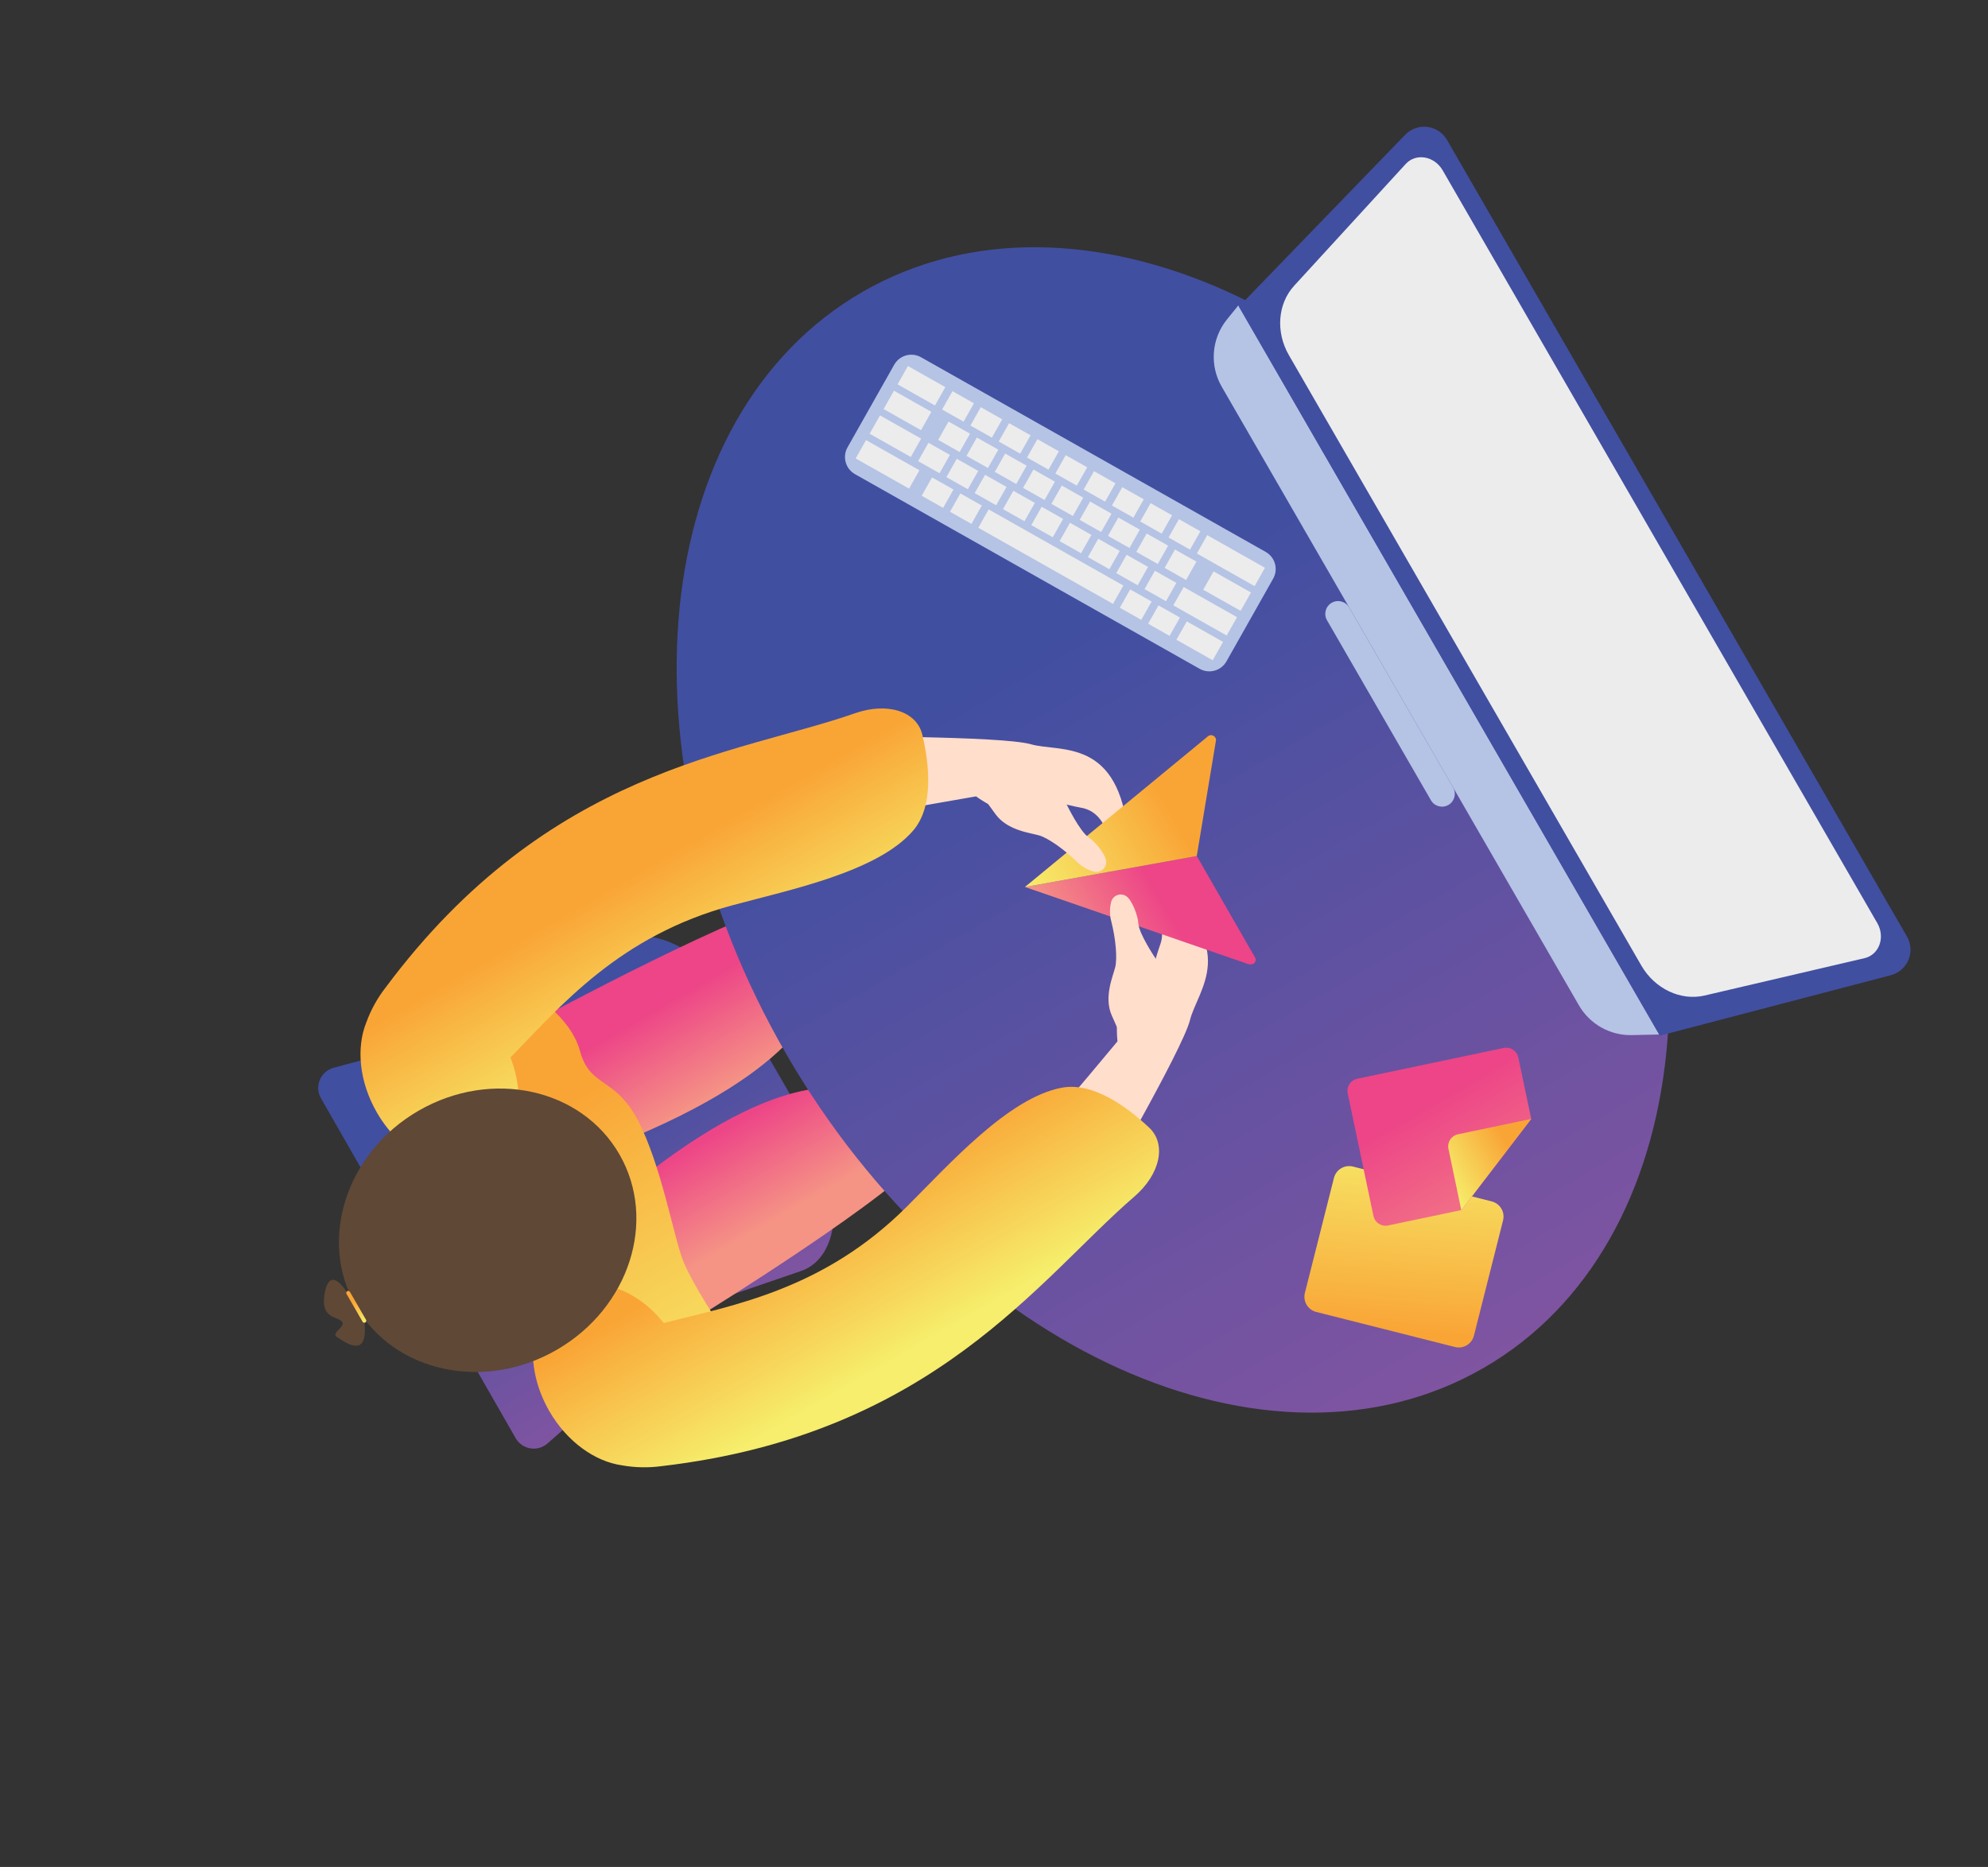 <svg width="855" height="803" viewBox="0 0 855 803" fill="none" xmlns="http://www.w3.org/2000/svg">
<rect x="0" y="0" width="855" height="803" fill="#333333" stroke="none"/>
<path d="M221.823 618.654L137.992 472.29C137.325 471.092 136.942 469.757 136.871 468.388C136.8 467.019 137.044 465.652 137.583 464.392C138.123 463.131 138.944 462.011 139.984 461.118C141.023 460.224 142.254 459.58 143.581 459.236L231.746 435.51L303.966 560.599L235.532 620.786C234.543 621.672 233.37 622.327 232.098 622.704C230.825 623.082 229.484 623.171 228.173 622.967C226.861 622.763 225.611 622.271 224.513 621.525C223.415 620.779 222.496 619.799 221.823 618.654Z" fill="url(#paint0_linear)"/>
<path d="M348.089 485.091L319.169 435.001C303.669 408.154 277.867 395.241 263.963 407.381L231.746 435.508L303.949 560.567L344.414 546.709C361.876 540.727 363.589 511.938 348.089 485.091Z" fill="url(#paint1_linear)"/>
<path d="M230.817 438.829C230.817 438.829 322.741 389.128 346.678 386.223C370.615 383.319 352.673 424.337 352.673 424.337C352.673 424.337 352.495 453.609 279.435 486.066C206.375 518.523 230.817 438.829 230.817 438.829Z" fill="url(#paint2_linear)"/>
<path d="M302.268 565.185C302.268 565.185 386.021 513.459 399.393 494.824C412.765 476.188 370.074 470.176 370.074 470.176C370.074 470.176 345.378 455.265 284.735 500C224.093 544.735 302.268 565.185 302.268 565.185Z" fill="url(#paint3_linear)"/>
<path d="M338 453.085C411.782 580.879 546.131 641.443 638.078 588.357C730.024 535.272 744.75 388.64 670.968 260.846C597.186 133.052 462.836 72.488 370.89 125.574C278.943 178.659 264.218 325.291 338 453.085Z" fill="url(#paint4_linear)"/>
<path d="M226.819 426.241C226.819 426.241 245.165 436.313 249.459 452.11C253.753 467.908 264.359 462.905 274.324 481.833C284.289 500.761 289.751 531.927 293.749 542.19C297.747 552.454 311.334 572.649 311.334 572.649L324.003 604.601L281.669 629.042L169.737 435.17L213.522 409.89L226.819 426.241Z" fill="url(#paint5_linear)"/>
<path d="M357.54 316.698C357.54 316.698 430.825 316.502 443.336 320.107C455.847 323.713 481.456 316.905 485.261 360.075C485.606 364.008 485.351 366.473 481.558 370.103C476.788 374.664 480.391 349.788 464.683 347.359C460.536 346.717 439.292 340.894 436.283 342.631C433.275 344.368 433.617 346.977 430.525 347.56C427.433 348.143 419.78 342.528 419.78 342.528C419.78 342.528 383.272 348.765 376.988 350.387C370.705 352.009 357.54 316.698 357.54 316.698Z" fill="#FFDECC"/>
<path d="M471.858 514.707C471.858 514.707 508.671 451.338 511.803 438.7C514.936 426.063 533.637 407.288 498.152 382.408C494.919 380.143 492.657 379.131 487.617 380.603C481.281 382.451 504.627 391.771 498.877 406.589C497.359 410.501 491.779 431.81 488.771 433.547C485.762 435.284 483.674 433.682 481.623 436.068C479.572 438.455 480.609 447.89 480.609 447.89C480.609 447.89 456.953 476.388 452.407 481.019C447.86 485.65 471.858 514.707 471.858 514.707Z" fill="#FFDECC"/>
<path d="M469.572 391.43L535.719 414.273C536.704 414.77 537.831 414.909 538.907 414.665C539.354 414.435 539.703 414.053 539.892 413.588C540.081 413.123 540.097 412.605 539.938 412.129L514.715 368.187L440.811 381.497L469.572 391.43Z" fill="url(#paint6_linear)"/>
<path d="M477.751 374.845L514.705 368.189L523.006 318.224C522.956 317.657 522.691 317.131 522.264 316.753C521.837 316.376 521.282 316.177 520.712 316.197C519.834 316.21 518.986 317.127 518.3 317.694L464.278 362.173L440.786 381.515L477.751 374.845Z" fill="url(#paint7_linear)"/>
<path d="M458.875 346.252C458.875 346.252 464.493 357.795 468.253 360.179C470.809 361.801 475.482 367.332 475.732 370.442C475.786 371.124 475.675 371.808 475.408 372.437C475.141 373.066 474.726 373.621 474.199 374.056C473.672 374.491 473.048 374.792 472.38 374.935C471.712 375.077 471.019 375.057 470.36 374.875C467.65 374.109 465.179 372.668 463.179 370.685C457.738 365.373 450.876 360.497 447.001 359.347C443.127 358.197 433.321 357.263 428.195 350.239L423.07 343.216C423.07 343.216 443.296 326.368 458.875 346.252Z" fill="#FFDECC"/>
<path d="M496.934 412.169C496.934 412.169 489.747 401.533 489.562 397.083C489.436 394.06 486.983 387.248 484.414 385.475C483.851 385.088 483.203 384.843 482.524 384.759C481.846 384.676 481.158 384.757 480.518 384.996C479.878 385.235 479.304 385.625 478.847 386.132C478.389 386.64 478.061 387.25 477.889 387.912C477.197 390.641 477.209 393.502 477.926 396.225C479.806 403.592 480.598 411.973 479.657 415.905C478.717 419.836 474.622 428.794 478.142 436.745L481.661 444.696C481.661 444.696 506.365 435.603 496.934 412.169Z" fill="#FFDECC"/>
<path d="M544.348 237.379L396.116 153.654C392.047 151.356 386.884 152.791 384.585 156.861L364.507 192.408C362.208 196.478 363.644 201.641 367.714 203.94L515.945 287.665C520.015 289.963 525.178 288.528 527.477 284.458L547.554 248.911C549.853 244.841 548.417 239.678 544.348 237.379Z" fill="#B5C3E5"/>
<path d="M406.574 166.511L390.482 157.421L386.024 165.314L402.116 174.404L406.574 166.511Z" fill="#ECECEC"/>
<path d="M418.876 173.466L409.64 168.25L405.182 176.143L414.418 181.359L418.876 173.466Z" fill="#ECECEC"/>
<path d="M431.05 180.347L421.814 175.13L417.356 183.023L426.592 188.24L431.05 180.347Z" fill="#ECECEC"/>
<path d="M443.225 187.228L433.989 182.011L429.531 189.904L438.767 195.121L443.225 187.228Z" fill="#ECECEC"/>
<path d="M455.4 194.108L446.163 188.892L441.705 196.785L450.941 202.001L455.4 194.108Z" fill="#ECECEC"/>
<path d="M467.574 200.989L458.338 195.772L453.88 203.665L463.116 208.882L467.574 200.989Z" fill="#ECECEC"/>
<path d="M479.749 207.87L470.513 202.653L466.054 210.546L475.29 215.763L479.749 207.87Z" fill="#ECECEC"/>
<path d="M491.912 214.751L482.676 209.535L478.218 217.428L487.454 222.645L491.912 214.751Z" fill="#ECECEC"/>
<path d="M504.087 221.631L494.851 216.415L490.393 224.308L499.629 229.524L504.087 221.631Z" fill="#ECECEC"/>
<path d="M516.261 228.511L507.025 223.294L502.567 231.187L511.803 236.404L516.261 228.511Z" fill="#ECECEC"/>
<path d="M417.182 186.526L407.946 181.309L403.487 189.202L412.724 194.419L417.182 186.526Z" fill="#ECECEC"/>
<path d="M429.356 193.407L420.12 188.19L415.662 196.083L424.898 201.3L429.356 193.407Z" fill="#ECECEC"/>
<path d="M441.531 200.288L432.295 195.071L427.836 202.964L437.073 208.181L441.531 200.288Z" fill="#ECECEC"/>
<path d="M453.705 207.168L444.469 201.951L440.011 209.844L449.247 215.061L453.705 207.168Z" fill="#ECECEC"/>
<path d="M465.88 214.049L456.644 208.832L452.186 216.725L461.422 221.942L465.88 214.049Z" fill="#ECECEC"/>
<path d="M478.044 220.93L468.807 215.713L464.349 223.606L473.585 228.823L478.044 220.93Z" fill="#ECECEC"/>
<path d="M490.218 227.81L480.982 222.593L476.524 230.486L485.76 235.703L490.218 227.81Z" fill="#ECECEC"/>
<path d="M502.393 234.69L493.157 229.474L488.698 237.367L497.935 242.583L502.393 234.69Z" fill="#ECECEC"/>
<path d="M514.567 241.571L505.331 236.354L500.873 244.248L510.109 249.464L514.567 241.571Z" fill="#ECECEC"/>
<path d="M408.548 195.662L399.312 190.445L394.853 198.338L404.089 203.555L408.548 195.662Z" fill="#ECECEC"/>
<path d="M420.722 202.543L411.486 197.326L407.028 205.219L416.264 210.436L420.722 202.543Z" fill="#ECECEC"/>
<path d="M432.886 209.424L423.65 204.207L419.192 212.1L428.428 217.317L432.886 209.424Z" fill="#ECECEC"/>
<path d="M445.06 216.305L435.824 211.088L431.366 218.981L440.602 224.198L445.06 216.305Z" fill="#ECECEC"/>
<path d="M457.235 223.185L447.999 217.968L443.541 225.861L452.777 231.078L457.235 223.185Z" fill="#ECECEC"/>
<path d="M469.41 230.066L460.173 224.849L455.715 232.742L464.951 237.959L469.41 230.066Z" fill="#ECECEC"/>
<path d="M481.584 236.947L472.348 231.73L467.89 239.624L477.126 244.84L481.584 236.947Z" fill="#ECECEC"/>
<path d="M493.759 243.828L484.523 238.611L480.064 246.504L489.3 251.721L493.759 243.828Z" fill="#ECECEC"/>
<path d="M505.933 250.709L496.697 245.492L492.239 253.385L501.475 258.602L505.933 250.709Z" fill="#ECECEC"/>
<path d="M410.09 210.557L400.854 205.34L396.396 213.233L405.632 218.45L410.09 210.557Z" fill="#ECECEC"/>
<path d="M422.264 217.437L413.028 212.22L408.57 220.113L417.806 225.33L422.264 217.437Z" fill="#ECECEC"/>
<path d="M470.961 244.965L461.723 239.744L458.787 238.084L449.55 232.863L446.614 231.204L437.376 225.983L434.44 224.323L425.203 219.102L420.741 226.996L478.671 259.74L483.133 251.846L470.961 244.965Z" fill="#ECECEC"/>
<path d="M495.301 258.722L486.065 253.505L481.607 261.398L490.843 266.615L495.301 258.722Z" fill="#ECECEC"/>
<path d="M507.475 265.602L498.239 260.385L493.781 268.278L503.017 273.495L507.475 265.602Z" fill="#ECECEC"/>
<path d="M526.022 276.087L510.414 267.265L505.952 275.159L521.559 283.981L526.022 276.087Z" fill="#ECECEC"/>
<path d="M528.436 235.392L519.2 230.175L514.742 238.068L523.978 243.285L528.436 235.392Z" fill="#ECECEC"/>
<path d="M400.568 177.136L384.476 168.046L380.018 175.939L396.11 185.029L400.568 177.136Z" fill="#ECECEC"/>
<path d="M544.035 244.208L527.943 235.119L523.484 243.012L539.577 252.101L544.035 244.208Z" fill="#ECECEC"/>
<path d="M396.171 188.667L378.47 178.669L374.012 186.562L391.712 196.56L396.171 188.667Z" fill="#ECECEC"/>
<path d="M517.476 253.645L533.568 262.734L538.026 254.841L521.934 245.752L517.476 253.645Z" fill="#ECECEC"/>
<path d="M395.429 202.264L372.465 189.293L368.006 197.186L390.97 210.157L395.429 202.264Z" fill="#ECECEC"/>
<path d="M532.031 265.452L509.067 252.481L504.609 260.374L527.573 273.345L532.031 265.452Z" fill="#ECECEC"/>
<path d="M640.162 549.739L633.911 574.476C633.695 575.333 633.312 576.14 632.784 576.849C632.256 577.558 631.593 578.156 630.834 578.609C630.075 579.062 629.234 579.361 628.359 579.489C627.484 579.617 626.593 579.571 625.736 579.355L566.085 564.283C564.354 563.846 562.867 562.739 561.952 561.206C561.037 559.673 560.769 557.839 561.206 556.108L573.706 506.632C573.922 505.775 574.305 504.969 574.834 504.26C575.362 503.551 576.024 502.952 576.784 502.499C577.543 502.046 578.384 501.747 579.259 501.62C580.134 501.492 581.025 501.537 581.883 501.754L611.708 509.29L611.729 509.203L641.555 516.739C642.412 516.956 643.218 517.339 643.928 517.867C644.637 518.395 645.235 519.058 645.688 519.817C646.141 520.576 646.44 521.417 646.568 522.292C646.696 523.167 646.65 524.059 646.433 524.916L640.162 549.739Z" fill="url(#paint8_linear)"/>
<path d="M658.564 481.299L658.416 481.24L658.544 481.212L653.011 454.86C652.867 454.176 652.59 453.528 652.196 452.951C651.802 452.374 651.298 451.88 650.713 451.498C650.128 451.116 649.473 450.853 648.787 450.724C648.1 450.595 647.394 450.603 646.711 450.746L583.735 463.97C583.051 464.113 582.402 464.39 581.825 464.785C581.248 465.179 580.755 465.683 580.373 466.268C579.991 466.853 579.728 467.508 579.599 468.195C579.47 468.882 579.477 469.587 579.621 470.271L590.689 522.974C590.833 523.658 591.109 524.307 591.504 524.884C591.898 525.461 592.402 525.954 592.987 526.336C593.572 526.718 594.227 526.981 594.913 527.111C595.6 527.24 596.305 527.232 596.989 527.088L628.476 520.476L628.495 520.564L658.564 481.299Z" fill="url(#paint9_linear)"/>
<path d="M622.946 494.154L628.483 520.52L658.551 481.256L627.047 487.869C625.67 488.159 624.464 488.984 623.695 490.162C622.926 491.341 622.657 492.777 622.946 494.154Z" fill="url(#paint10_linear)"/>
<path d="M624.949 338.691L580.257 261.282C578.736 258.648 575.369 257.746 572.735 259.266C570.102 260.786 569.2 264.154 570.72 266.787L615.413 344.197C616.933 346.83 620.301 347.733 622.934 346.212C625.567 344.692 626.469 341.325 624.949 338.691Z" fill="#B5C3E5"/>
<path d="M679.06 432.406L525.431 166.313C522.839 161.823 521.67 156.653 522.077 151.485C522.485 146.317 524.45 141.395 527.713 137.367L532.563 131.382L713.6 444.948L701.825 445.212C697.23 445.314 692.693 444.179 688.688 441.926C684.683 439.673 681.358 436.385 679.06 432.406Z" fill="#B5C3E5"/>
<path d="M820.144 402.808L622.328 60.18C621.45 58.659 620.23 57.363 618.766 56.393C617.302 55.423 615.632 54.807 613.889 54.592C612.146 54.377 610.377 54.57 608.721 55.155C607.065 55.74 605.568 56.702 604.346 57.964L532.835 131.876L713.872 445.442L813.188 419.458C814.878 419.016 816.442 418.19 817.76 417.045C819.078 415.899 820.114 414.465 820.787 412.854C821.46 411.243 821.752 409.498 821.64 407.756C821.529 406.013 821.017 404.32 820.144 402.808Z" fill="#414FA1"/>
<path d="M807.381 397.017L620.456 73.253C616.893 67.083 608.973 65.718 604.579 70.515L556.585 122.903C549.507 130.63 548.583 142.806 554.32 152.744L705.897 415.283C711.684 425.307 722.828 430.589 733.116 428.186L801.913 412.108C808.205 410.644 810.919 403.146 807.381 397.017Z" fill="#ECECEC"/>
<path d="M219.527 454.842C241.353 432.458 266.401 402.486 315.045 389.358C339.937 382.64 377.557 374.958 392.76 357.204C401.58 346.901 399.763 329.131 396.681 316.037C394.3 305.92 381.645 301.911 367.744 306.773C317.03 324.513 235.993 330.49 165.848 424.743C162.309 429.284 159.507 434.352 157.542 439.763C153.15 450.607 154.449 465.267 162.092 478.505C173.546 498.345 194.888 507.468 209.758 498.882C222.803 491.352 226.535 472.7 219.527 454.842Z" fill="url(#paint11_linear)"/>
<path d="M285.466 569.043C315.763 561.332 354.245 554.626 389.935 519.063C408.199 500.865 433.663 472.127 456.639 467.837C469.971 465.35 484.453 475.808 494.251 485.025C501.822 492.145 498.967 505.11 487.805 514.717C447.085 549.766 401.391 616.958 284.692 630.578C278.99 631.372 273.199 631.265 267.531 630.261C255.945 628.643 243.897 620.188 236.254 606.95C224.8 587.111 227.57 564.066 242.44 555.481C255.488 547.956 273.507 554.049 285.466 569.043Z" fill="url(#paint12_linear)"/>
<path d="M153.092 561.852C169.491 590.257 208.144 598.643 239.425 580.583C270.706 562.523 282.77 524.855 266.371 496.451C249.971 468.046 211.318 459.66 180.037 477.72C148.756 495.78 136.692 533.447 153.092 561.852Z" fill="#5F4836"/>
<path d="M149.337 556.04C149.337 556.04 142.227 543.872 139.786 555.539C137.346 567.206 144.726 565.993 146.954 568.347C149.181 570.701 141.828 573.189 145.064 575.187C148.3 577.186 158.424 585.035 156.759 568.747" fill="#5F4836"/>
<path d="M157.418 567.65L150.495 555.661C150.261 555.254 149.74 555.114 149.334 555.349C148.927 555.584 148.788 556.104 149.023 556.511L155.945 568.5C156.18 568.907 156.7 569.047 157.107 568.812C157.513 568.577 157.653 568.057 157.418 567.65Z" fill="url(#paint13_linear)"/>
<defs>
<linearGradient id="paint0_linear" x1="176.443" y1="439.888" x2="269.642" y2="601.314" gradientUnits="userSpaceOnUse">
<stop offset="0.318" stop-color="#414FA1"/>
<stop offset="0.999" stop-color="#7F54A1"/>
</linearGradient>
<linearGradient id="paint1_linear" x1="260.339" y1="409.069" x2="341.132" y2="549.006" gradientUnits="userSpaceOnUse">
<stop offset="0.318" stop-color="#414FA1"/>
<stop offset="0.999" stop-color="#7F54A1"/>
</linearGradient>
<linearGradient id="paint2_linear" x1="279.092" y1="410.958" x2="312.56" y2="468.926" gradientUnits="userSpaceOnUse">
<stop offset="0.318" stop-color="#ED4587"/>
<stop offset="1" stop-color="#F59485"/>
</linearGradient>
<linearGradient id="paint3_linear" x1="304.701" y1="464.383" x2="338.169" y2="522.352" gradientUnits="userSpaceOnUse">
<stop offset="0.318" stop-color="#ED4587"/>
<stop offset="1" stop-color="#F59485"/>
</linearGradient>
<linearGradient id="paint4_linear" x1="370.89" y1="125.574" x2="638.078" y2="588.357" gradientUnits="userSpaceOnUse">
<stop offset="0.318" stop-color="#414FA1"/>
<stop offset="0.999" stop-color="#7F54A1"/>
</linearGradient>
<linearGradient id="paint5_linear" x1="198.873" y1="418.348" x2="310.805" y2="612.22" gradientUnits="userSpaceOnUse">
<stop offset="0.318" stop-color="#F9A536"/>
<stop offset="1" stop-color="#F6EE6C"/>
</linearGradient>
<linearGradient id="paint6_linear" x1="521.446" y1="379.846" x2="460.255" y2="415.174" gradientUnits="userSpaceOnUse">
<stop offset="0.318" stop-color="#ED4587"/>
<stop offset="1" stop-color="#F59485"/>
</linearGradient>
<linearGradient id="paint7_linear" x1="532.191" y1="333.716" x2="442.94" y2="385.246" gradientUnits="userSpaceOnUse">
<stop offset="0.318" stop-color="#F9A536"/>
<stop offset="1" stop-color="#F6EE6C"/>
</linearGradient>
<linearGradient id="paint8_linear" x1="354.773" y1="596.766" x2="363.782" y2="467.934" gradientUnits="userSpaceOnUse">
<stop offset="0.318" stop-color="#F9A536"/>
<stop offset="1" stop-color="#F6EE6C"/>
</linearGradient>
<linearGradient id="paint9_linear" x1="599.578" y1="435.817" x2="664.176" y2="547.705" gradientUnits="userSpaceOnUse">
<stop offset="0.318" stop-color="#ED4587"/>
<stop offset="1" stop-color="#F59485"/>
</linearGradient>
<linearGradient id="paint10_linear" x1="660.722" y1="485.015" x2="621.169" y2="507.851" gradientUnits="userSpaceOnUse">
<stop offset="0.318" stop-color="#F9A536"/>
<stop offset="1" stop-color="#F6EE6C"/>
</linearGradient>
<linearGradient id="paint11_linear" x1="251.408" y1="348.234" x2="306.228" y2="443.185" gradientUnits="userSpaceOnUse">
<stop offset="0.318" stop-color="#F9A536"/>
<stop offset="1" stop-color="#F6EE6C"/>
</linearGradient>
<linearGradient id="paint12_linear" x1="332.332" y1="488.389" x2="387.152" y2="583.342" gradientUnits="userSpaceOnUse">
<stop offset="0.318" stop-color="#F9A536"/>
<stop offset="1" stop-color="#F6EE6C"/>
</linearGradient>
<linearGradient id="paint13_linear" x1="149.334" y1="555.349" x2="157.107" y2="568.812" gradientUnits="userSpaceOnUse">
<stop offset="0.318" stop-color="#F9A536"/>
<stop offset="1" stop-color="#F6EE6C"/>
</linearGradient>
</defs>
</svg>
